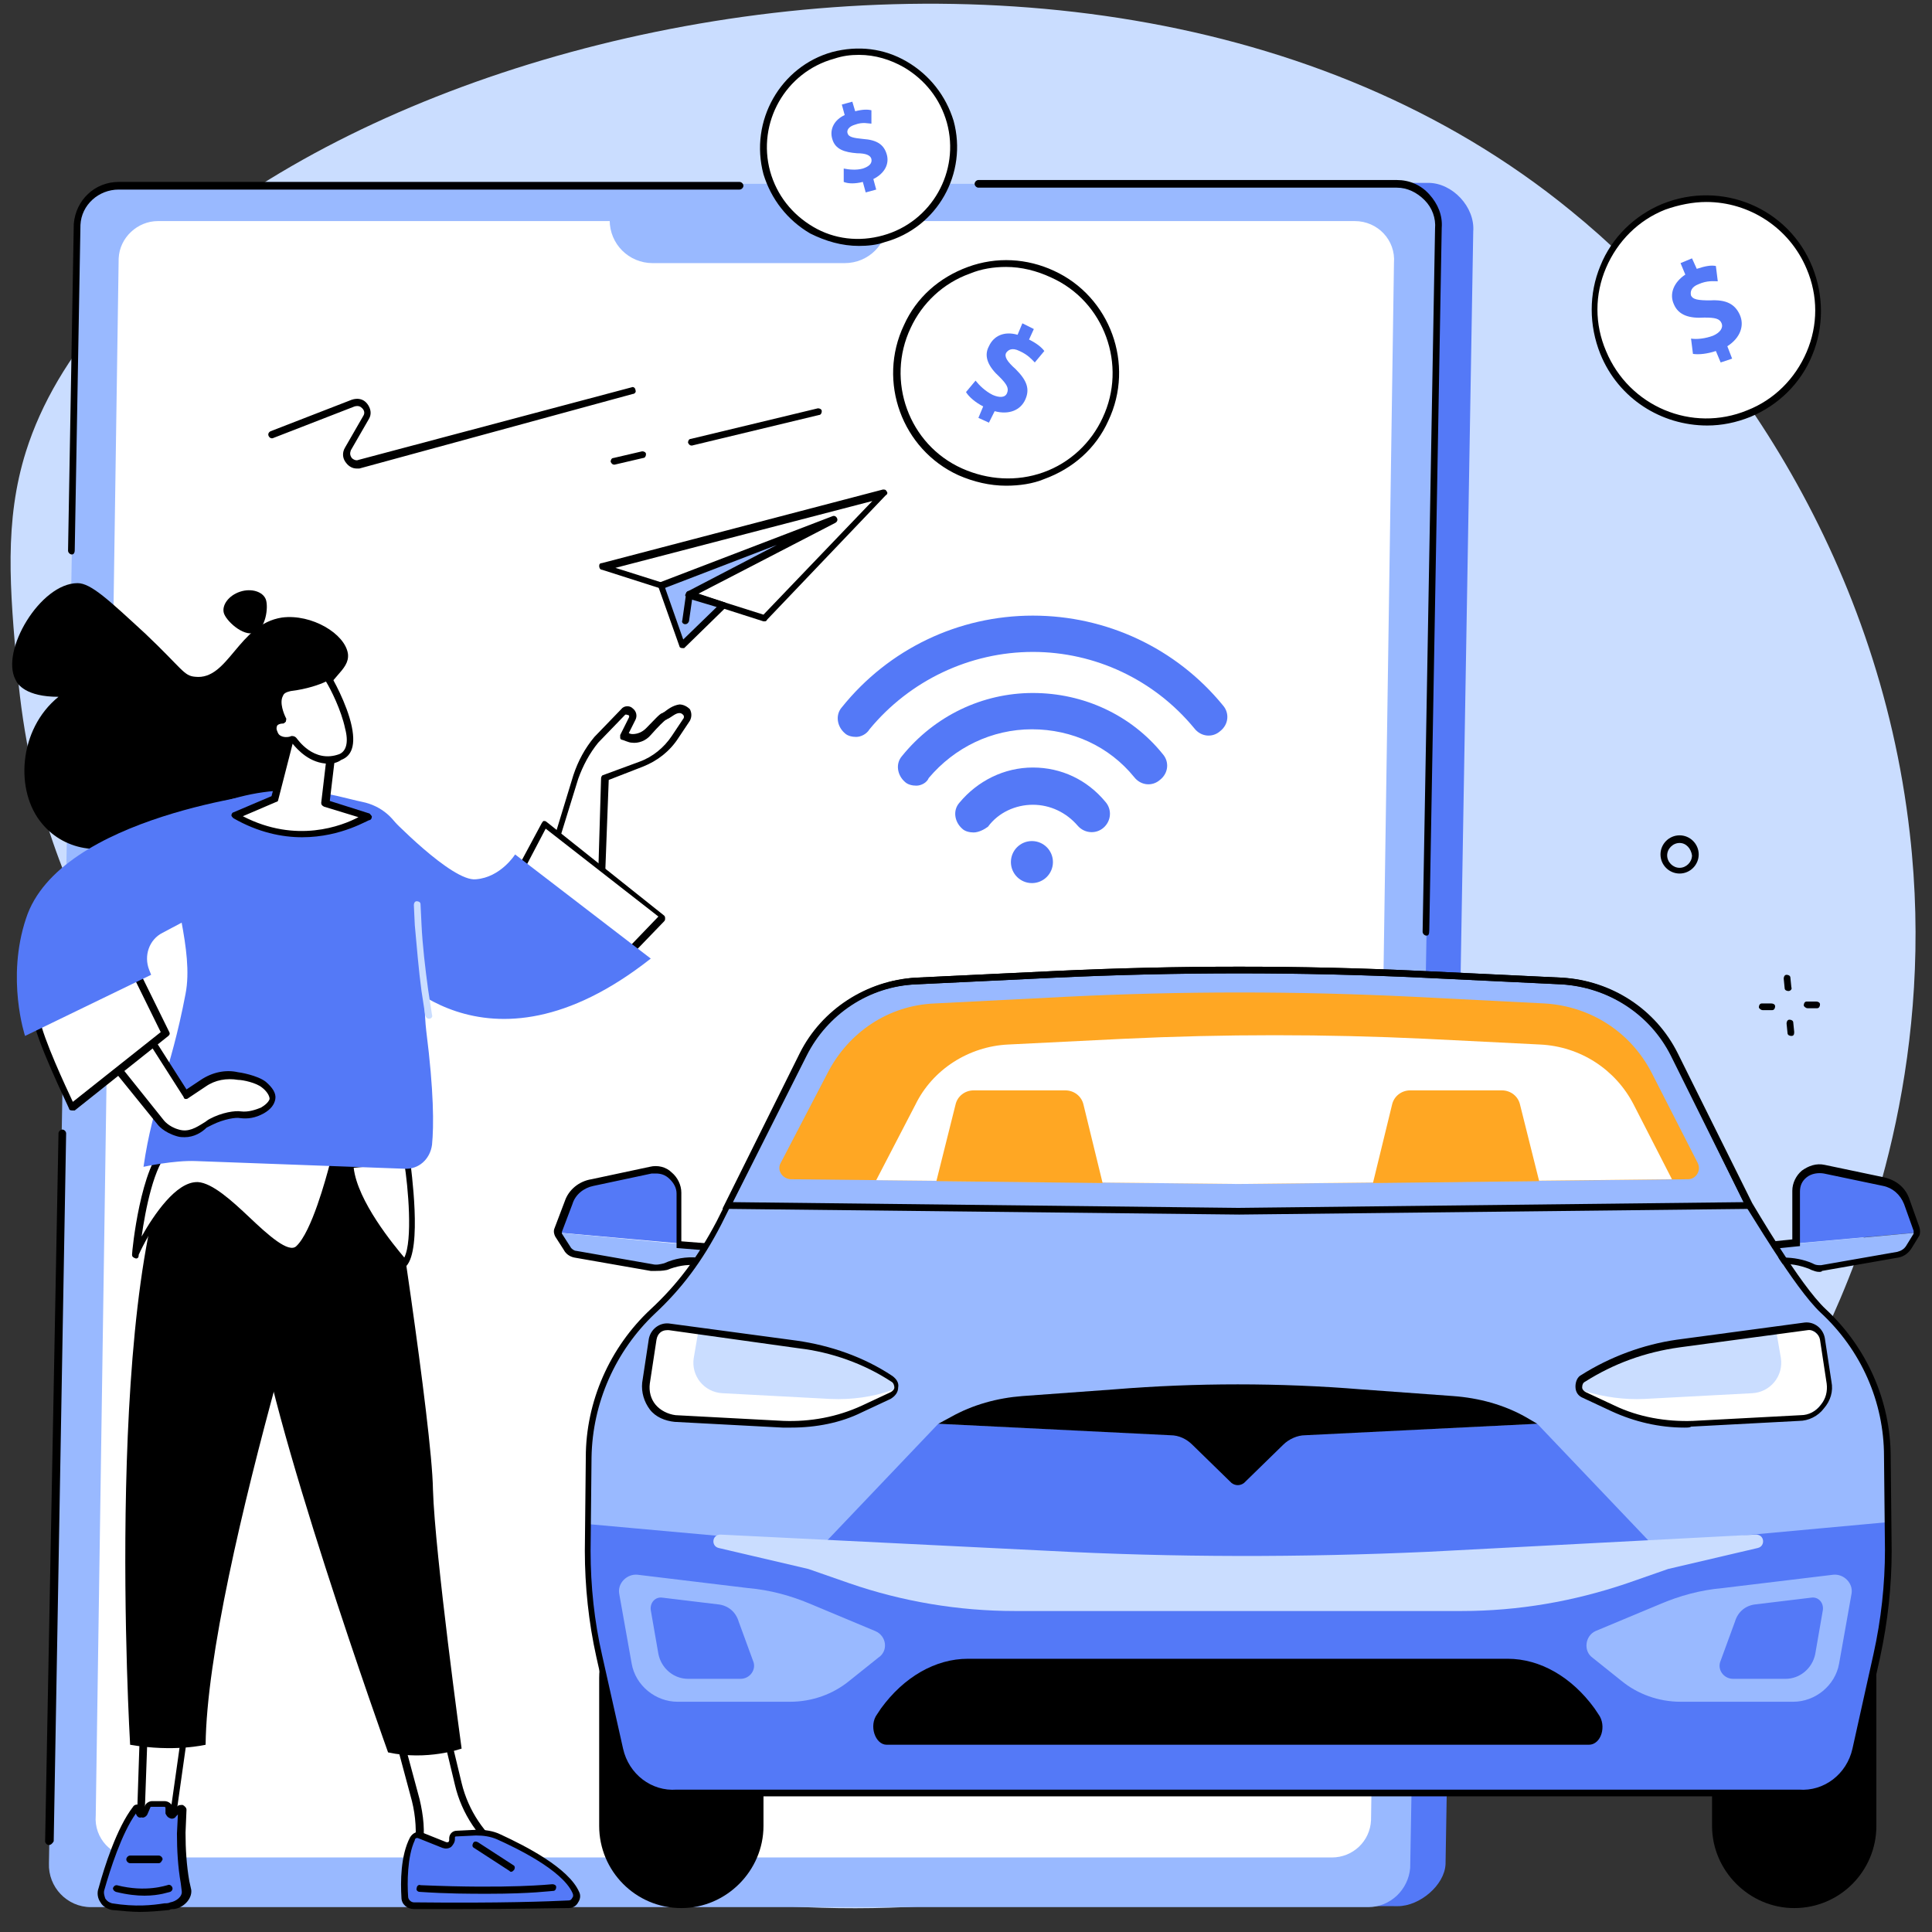 <svg width="90" height="90" viewBox="0 0 90 90" fill="none" xmlns="http://www.w3.org/2000/svg">
<rect x="0" y="0" width="90" height="90" fill="#333333" stroke="none"/>
<g clip-path="url(#clip0)">
<path d="M85.361 61.341C87.275 57.069 90.123 48.925 88.966 38.824C87.498 25.83 80.244 15.55 73.168 9.81C49.761 -9.325 6.908 3.001 1.212 21.024C0.188 24.272 0.455 27.432 0.811 31.303C1.924 43.63 7.931 47.279 11.937 60.406C15.585 72.332 11.981 73.667 15.408 78.963C22.839 90.444 44.199 91.022 58.928 85.504C64.58 83.413 78.33 76.916 85.361 61.341Z" fill="#CADDFF"/>
<path d="M65.114 88.797L5.884 88.619C4.772 88.619 3.882 87.685 3.926 86.572L5.217 10.522C5.261 9.498 6.151 8.697 7.175 8.697L66.538 8.519C67.65 8.519 68.719 9.632 68.629 10.789L67.339 86.839C67.294 87.818 66.138 88.797 65.114 88.797Z" fill="#5479F7"/>
<path d="M63.734 88.842H4.238C3.125 88.842 2.235 87.907 2.28 86.795L3.615 10.389C3.659 9.365 4.505 8.564 5.528 8.564H65.07C66.182 8.564 67.072 9.498 67.028 10.611L65.692 87.017C65.603 88.041 64.758 88.842 63.734 88.842Z" fill="#99B9FF"/>
<path d="M2.28 85.949C2.191 85.949 2.102 85.861 2.102 85.772L2.725 52.797C2.725 52.708 2.814 52.619 2.903 52.619C2.992 52.619 3.081 52.708 3.081 52.797L2.502 85.772C2.458 85.861 2.369 85.949 2.28 85.949Z" fill="black"/>
<path d="M66.449 43.585C66.36 43.585 66.271 43.496 66.271 43.407L66.85 10.655C66.894 10.166 66.716 9.676 66.36 9.32C66.004 8.964 65.559 8.742 65.07 8.742H45.578C45.489 8.742 45.401 8.653 45.401 8.564C45.401 8.475 45.489 8.386 45.578 8.386H65.07C65.648 8.386 66.182 8.608 66.582 9.053C66.983 9.498 67.206 10.032 67.161 10.611L66.582 43.318C66.582 43.541 66.538 43.585 66.449 43.585Z" fill="black"/>
<path d="M3.348 25.83C3.259 25.83 3.17 25.741 3.17 25.652L3.437 10.433C3.526 9.32 4.416 8.475 5.528 8.475H34.453C34.542 8.475 34.632 8.564 34.632 8.653C34.632 8.742 34.542 8.831 34.453 8.831H5.528C4.594 8.831 3.793 9.543 3.748 10.477L3.481 25.652C3.481 25.741 3.437 25.83 3.348 25.83Z" fill="black"/>
<path d="M62.044 86.528H6.285C5.217 86.528 4.371 85.638 4.46 84.57L5.528 12.035C5.573 11.056 6.418 10.299 7.353 10.299H63.111C64.18 10.299 65.025 11.189 64.936 12.257L63.868 84.792C63.824 85.771 63.023 86.528 62.044 86.528Z" fill="white"/>
<path d="M39.349 12.257H30.404C29.291 12.257 28.401 11.367 28.401 10.255H41.351C41.351 11.367 40.461 12.257 39.349 12.257Z" fill="#99B9FF"/>
<path d="M83.582 88.886C85.718 88.886 87.409 87.151 87.409 85.059V78.162C87.409 76.026 85.673 74.335 83.582 74.335C81.445 74.335 79.754 76.07 79.754 78.162V85.059C79.754 87.151 81.49 88.886 83.582 88.886Z" fill="black"/>
<path d="M31.739 88.886C29.603 88.886 27.912 87.151 27.912 85.059V78.162C27.912 76.026 29.648 74.335 31.739 74.335C33.875 74.335 35.566 76.07 35.566 78.162V85.059C35.566 87.151 33.831 88.886 31.739 88.886Z" fill="black"/>
<path d="M83.76 55.511V57.914L89.189 57.425C89.278 57.425 89.322 57.336 89.322 57.247L88.877 56.001C88.699 55.511 88.299 55.155 87.764 55.066L85.05 54.488C84.382 54.354 83.76 54.888 83.76 55.511Z" fill="#5479F7"/>
<path d="M81.98 58.092L89.233 57.425C89.278 57.425 89.322 57.469 89.278 57.514L88.921 58.092C88.788 58.27 88.61 58.404 88.388 58.448L84.828 59.071C84.694 59.116 84.561 59.071 84.427 59.027L84.338 58.982C83.893 58.804 83.359 58.715 82.87 58.715L81.98 58.76V58.092Z" fill="#99B9FF"/>
<path d="M84.739 59.249C84.605 59.249 84.516 59.205 84.382 59.16L84.293 59.116C83.849 58.938 83.359 58.849 82.914 58.893L81.846 58.938L81.757 57.914L83.493 57.736V55.467C83.493 55.111 83.671 54.755 83.938 54.532C84.249 54.31 84.605 54.176 85.005 54.265L87.764 54.844C88.343 54.977 88.788 55.333 88.966 55.912L89.411 57.158C89.455 57.291 89.455 57.469 89.411 57.558L89.055 58.137C88.921 58.359 88.699 58.537 88.432 58.582L84.872 59.205C84.872 59.249 84.783 59.249 84.739 59.249ZM83.092 58.582C83.537 58.582 84.026 58.671 84.427 58.849L84.516 58.893C84.605 58.938 84.739 58.938 84.828 58.938L88.387 58.315C88.565 58.27 88.699 58.181 88.788 58.048L89.144 57.469C89.144 57.425 89.144 57.38 89.144 57.336L88.699 56.09C88.521 55.645 88.165 55.333 87.72 55.244L84.961 54.666C84.694 54.621 84.382 54.666 84.16 54.844C83.938 55.022 83.849 55.244 83.849 55.511V58.048L82.113 58.226L82.157 58.626L82.87 58.582C82.959 58.582 83.047 58.582 83.092 58.582Z" fill="black"/>
<path d="M31.561 55.511V57.914L26.087 57.425C25.998 57.425 25.954 57.336 25.998 57.291L26.488 56.001C26.666 55.511 27.067 55.155 27.601 55.066L30.315 54.488C30.938 54.354 31.561 54.888 31.561 55.511Z" fill="#5479F7"/>
<path d="M33.208 58.092L26.043 57.425C25.998 57.425 25.954 57.469 25.998 57.514L26.399 58.137C26.488 58.27 26.622 58.359 26.799 58.404L30.36 59.027C30.582 59.071 30.76 59.027 30.983 58.938C31.427 58.76 31.962 58.671 32.451 58.671L33.341 58.715L33.208 58.092Z" fill="#99B9FF"/>
<path d="M30.538 59.205C30.448 59.205 30.404 59.205 30.315 59.205L26.755 58.582C26.532 58.537 26.355 58.404 26.265 58.226L25.865 57.603C25.82 57.514 25.776 57.38 25.82 57.247L26.31 55.956C26.488 55.422 26.977 55.022 27.556 54.933L30.27 54.354C30.627 54.265 31.027 54.354 31.294 54.621C31.561 54.844 31.739 55.2 31.739 55.556V57.825L33.43 57.959L33.519 58.982L32.451 58.938C31.962 58.893 31.517 58.982 31.072 59.16C30.849 59.205 30.671 59.205 30.538 59.205ZM30.538 54.666C30.493 54.666 30.404 54.666 30.36 54.666L27.645 55.244C27.2 55.333 26.799 55.645 26.666 56.09L26.177 57.38C26.177 57.425 26.177 57.469 26.177 57.469L26.577 58.092C26.622 58.181 26.755 58.27 26.844 58.27L30.404 58.893C30.582 58.938 30.76 58.893 30.938 58.849C31.427 58.626 31.962 58.537 32.495 58.582L33.208 58.626L33.163 58.27L31.517 58.137V55.6C31.517 55.333 31.383 55.111 31.205 54.933C30.983 54.71 30.76 54.666 30.538 54.666Z" fill="black"/>
<path d="M84.961 61.074C83.715 59.917 82.603 58.493 81.98 56.935L81.624 56.134L57.682 56.401L33.831 56.134L33.474 56.935C32.807 58.493 31.605 59.917 30.36 61.074C28.491 62.809 27.422 65.257 27.378 67.838L27.334 72.199C27.334 73.845 27.512 75.492 27.867 77.094L28.846 81.499C29.113 82.745 30.226 83.591 31.517 83.546H83.76C85.005 83.591 86.118 82.701 86.43 81.499L87.409 77.094C87.764 75.492 87.942 73.845 87.942 72.199L87.898 67.838C87.898 65.301 86.83 62.854 84.961 61.074Z" fill="#99B9FF"/>
<path d="M27.378 70.997C27.378 70.997 27.289 75.047 27.912 77.138L28.891 81.544C29.158 82.79 30.27 83.635 31.561 83.591H83.804C85.05 83.635 86.162 82.745 86.474 81.544L87.453 77.138C88.031 75.314 87.942 70.908 87.942 70.908L57.416 73.712L27.378 70.997Z" fill="#5479F7"/>
<path d="M70.231 77.272H45.089C43.576 77.272 42.108 78.117 41.039 79.586L40.861 79.853C40.461 80.387 40.773 81.277 41.306 81.277H74.014C74.592 81.277 74.859 80.387 74.459 79.853L74.281 79.586C73.213 78.117 71.744 77.272 70.231 77.272Z" fill="black"/>
<path d="M76.951 71.932L71.611 66.325L57.682 66.992L43.709 66.325L38.37 71.932L57.682 72.733L76.951 71.932Z" fill="#5479F7"/>
<path d="M71.611 66.325L71.077 66.013C70.053 65.435 68.897 65.123 67.695 65.034L63.423 64.723C59.596 64.411 55.724 64.411 51.898 64.723L47.626 65.034C46.468 65.123 45.312 65.435 44.288 66.013L43.709 66.325L54.523 66.859C54.923 66.859 55.279 67.037 55.547 67.304L57.371 69.084C57.549 69.217 57.772 69.217 57.95 69.084L59.774 67.304C60.041 67.037 60.441 66.859 60.797 66.859L71.611 66.325Z" fill="black"/>
<path d="M48.827 72.243L33.563 71.487C33.163 71.487 33.118 72.021 33.474 72.11L37.657 73.089L39.571 73.756C42.019 74.602 44.644 75.047 47.27 75.047H68.096C70.721 75.047 73.302 74.602 75.794 73.756L77.707 73.089L81.891 72.11C82.246 72.021 82.202 71.487 81.802 71.487L66.538 72.288C60.62 72.555 54.701 72.555 48.827 72.243Z" fill="#CADDFF"/>
<path d="M73.614 64.322L73.703 64.278C75.082 63.388 76.595 62.854 78.242 62.631L83.804 61.875C84.338 61.786 84.872 62.186 84.961 62.72L85.183 64.055C85.362 65.079 84.561 66.058 83.537 66.102L78.909 66.325C77.618 66.414 76.373 66.147 75.216 65.613L73.703 64.901C73.391 64.812 73.391 64.456 73.614 64.322Z" fill="white"/>
<path d="M73.747 64.189C73.525 64.322 73.569 64.723 73.836 64.812C74.726 65.079 75.66 65.212 76.595 65.168L81.624 64.901C82.469 64.856 83.092 64.1 82.959 63.254L82.736 61.964L78.108 62.587C76.595 62.809 75.082 63.343 73.747 64.189Z" fill="#CADDFF"/>
<path d="M78.464 66.503C77.307 66.503 76.15 66.236 75.082 65.746L73.747 65.123C73.525 65.034 73.391 64.856 73.391 64.589C73.391 64.367 73.48 64.144 73.658 64.055C74.993 63.21 76.55 62.631 78.108 62.409L84.071 61.608C84.516 61.563 84.916 61.875 85.005 62.32L85.317 64.367C85.406 64.812 85.272 65.257 84.961 65.613C84.694 65.969 84.249 66.191 83.804 66.191L78.775 66.458C78.731 66.503 78.597 66.503 78.464 66.503ZM73.836 64.367C73.747 64.411 73.703 64.5 73.703 64.634C73.703 64.723 73.791 64.812 73.88 64.856L75.216 65.479C76.328 66.013 77.618 66.236 78.865 66.191L83.893 65.924C84.249 65.924 84.605 65.746 84.828 65.435C85.05 65.168 85.139 64.812 85.094 64.456L84.783 62.409C84.739 62.142 84.472 61.919 84.204 61.964L78.242 62.765C76.639 62.987 75.171 63.521 73.836 64.367Z" fill="black"/>
<path d="M41.529 64.189C40.194 63.343 38.725 62.809 37.123 62.587L31.16 61.786C30.805 61.741 30.448 62.008 30.404 62.364L30.093 64.411C29.959 65.257 30.582 66.013 31.427 66.058L36.456 66.325C37.746 66.414 38.992 66.147 40.15 65.613L41.484 64.99C41.796 64.856 41.84 64.411 41.529 64.189Z" fill="white"/>
<path d="M41.529 64.189L41.574 64.233C41.796 64.367 41.752 64.723 41.529 64.767C40.639 65.079 39.66 65.212 38.681 65.168L33.653 64.901C32.807 64.856 32.184 64.1 32.318 63.254L32.54 61.964L37.168 62.587C38.725 62.809 40.194 63.343 41.529 64.189Z" fill="#CADDFF"/>
<path d="M36.856 66.503C36.723 66.503 36.59 66.503 36.456 66.503L31.427 66.236C30.983 66.191 30.538 66.013 30.27 65.657C30.003 65.301 29.87 64.856 29.915 64.411L30.226 62.364C30.315 61.919 30.715 61.608 31.16 61.652L37.123 62.453C38.681 62.676 40.239 63.21 41.574 64.1C41.752 64.233 41.885 64.411 41.84 64.634C41.84 64.856 41.707 65.034 41.484 65.168L40.15 65.791C39.17 66.28 38.014 66.503 36.856 66.503ZM31.072 61.964C30.805 61.964 30.627 62.142 30.582 62.409L30.27 64.456C30.226 64.812 30.315 65.168 30.538 65.435C30.76 65.702 31.116 65.88 31.472 65.924L36.501 66.191C37.746 66.236 38.992 66.013 40.15 65.479L41.484 64.856C41.574 64.812 41.663 64.723 41.663 64.634C41.663 64.545 41.618 64.411 41.529 64.367C40.239 63.521 38.725 62.987 37.212 62.809L31.16 61.964C31.116 61.964 31.116 61.964 31.072 61.964Z" fill="black"/>
<path d="M74.326 75.981L77.307 74.735C78.242 74.335 79.221 74.068 80.244 73.979L85.406 73.356C85.895 73.311 86.341 73.756 86.251 74.246L85.673 77.494C85.495 78.518 84.561 79.274 83.537 79.274H78.286C77.263 79.274 76.284 78.918 75.527 78.295L74.192 77.227C73.747 76.916 73.836 76.204 74.326 75.981Z" fill="#99B9FF"/>
<path d="M81.802 74.735L84.382 74.424C84.694 74.379 84.961 74.646 84.916 75.002L84.561 77.049C84.427 77.717 83.849 78.206 83.181 78.206H80.734C80.288 78.206 79.977 77.761 80.155 77.361L80.823 75.536C80.956 75.091 81.312 74.78 81.802 74.735Z" fill="#5479F7"/>
<path d="M40.772 75.981L37.791 74.735C36.856 74.335 35.877 74.068 34.854 73.979L29.692 73.356C29.202 73.311 28.757 73.756 28.846 74.246L29.425 77.494C29.603 78.518 30.537 79.274 31.561 79.274H36.812C37.835 79.274 38.814 78.918 39.571 78.295L40.906 77.227C41.395 76.916 41.306 76.204 40.772 75.981Z" fill="#99B9FF"/>
<path d="M33.43 74.735L30.849 74.424C30.538 74.379 30.27 74.646 30.315 75.002L30.671 77.049C30.805 77.717 31.383 78.206 32.05 78.206H34.498C34.943 78.206 35.255 77.761 35.077 77.361L34.409 75.536C34.276 75.091 33.919 74.78 33.43 74.735Z" fill="#5479F7"/>
<path d="M81.49 56.134L78.019 49.103C76.996 47.101 74.993 45.81 72.768 45.677L66.271 45.365C60.575 45.098 54.879 45.098 49.183 45.365L42.686 45.677C40.461 45.81 38.414 47.101 37.435 49.103L33.964 56.134L57.772 56.401L81.49 56.134Z" fill="#99B9FF"/>
<path d="M78.642 54.933C78.998 54.933 79.265 54.532 79.087 54.176L76.951 49.993C75.972 48.08 74.103 46.878 71.967 46.745L65.826 46.433C60.441 46.166 55.057 46.166 49.672 46.433L43.532 46.745C41.395 46.834 39.526 48.08 38.547 49.993L36.367 54.176C36.189 54.488 36.411 54.888 36.812 54.933L57.772 55.155L78.642 54.933Z" fill="#FFA723"/>
<path d="M40.817 54.977L57.682 55.155L77.885 54.933L76.106 51.462C75.26 49.815 73.614 48.747 71.745 48.658L66.404 48.391C61.732 48.169 57.015 48.169 52.343 48.391L46.958 48.658C45.133 48.747 43.443 49.815 42.642 51.462L40.817 54.977Z" fill="white"/>
<path d="M71.7 55.022L70.81 51.462C70.721 51.061 70.365 50.794 69.965 50.794H65.692C65.292 50.794 64.936 51.061 64.847 51.462L63.957 55.111L71.7 55.022Z" fill="#FFA723"/>
<path d="M51.364 55.111L50.474 51.462C50.385 51.061 50.029 50.794 49.628 50.794H45.356C44.956 50.794 44.599 51.061 44.511 51.462L43.62 55.022L51.364 55.111Z" fill="#FFA723"/>
<path d="M83.982 83.68C83.893 83.68 83.849 83.68 83.76 83.68H31.561C30.27 83.769 29.024 82.879 28.758 81.544L27.779 77.183C27.422 75.581 27.244 73.89 27.244 72.243L27.289 67.882C27.289 65.301 28.401 62.765 30.315 60.985C31.561 59.828 32.495 58.582 33.386 56.891L37.301 49.059C38.325 47.012 40.416 45.677 42.686 45.543L49.183 45.232C54.879 44.965 60.62 44.965 66.271 45.232L72.768 45.543C75.082 45.677 77.129 47.012 78.153 49.059L81.624 56.045C81.713 56.179 83.849 59.872 85.05 60.985C86.963 62.765 88.076 65.257 88.076 67.882L88.121 72.243C88.121 73.89 87.942 75.536 87.587 77.183L86.608 81.588C86.296 82.79 85.228 83.68 83.982 83.68ZM31.517 83.368H83.804C84.961 83.457 86.029 82.656 86.296 81.455L87.275 77.049C87.631 75.447 87.809 73.801 87.809 72.199L87.764 67.838C87.764 65.301 86.697 62.898 84.828 61.163C83.582 60.006 81.445 56.312 81.312 56.179L77.841 49.192C76.862 47.234 74.904 45.988 72.724 45.855L66.227 45.543C60.575 45.276 54.834 45.276 49.139 45.543L42.642 45.855C40.461 45.944 38.503 47.234 37.524 49.192L33.608 57.024C32.718 58.76 31.739 60.05 30.493 61.207C28.669 62.943 27.601 65.346 27.556 67.882L27.512 72.243C27.512 73.89 27.689 75.536 28.046 77.094L29.024 81.455C29.291 82.656 30.36 83.457 31.517 83.368Z" fill="black"/>
<path d="M57.727 56.579L33.653 56.312L37.257 49.059C38.281 47.012 40.372 45.677 42.642 45.543L49.139 45.232C54.834 44.965 60.575 44.965 66.227 45.232L72.724 45.543C75.037 45.677 77.085 47.012 78.108 49.059L81.713 56.312L57.727 56.579ZM34.142 56.001L57.682 56.268L81.223 56.001L77.885 49.192C76.906 47.234 74.948 45.988 72.768 45.855L66.271 45.543C60.62 45.276 54.879 45.276 49.183 45.543L42.686 45.855C40.505 45.944 38.547 47.234 37.569 49.192L34.142 56.001Z" fill="black"/>
<path d="M28.09 26.408L35.611 28.811L41.129 23.026L28.09 26.408Z" fill="white"/>
<path d="M35.611 28.945H35.566L28.046 26.542C27.956 26.542 27.912 26.453 27.912 26.364C27.912 26.275 27.956 26.23 28.046 26.23L41.129 22.804C41.218 22.804 41.262 22.804 41.306 22.893C41.351 22.937 41.351 23.026 41.262 23.071L35.744 28.856C35.7 28.945 35.655 28.945 35.611 28.945ZM28.669 26.453L35.566 28.633L40.639 23.338L28.669 26.453Z" fill="black"/>
<path d="M31.783 30.057L30.804 27.254L38.77 24.228L32.095 27.699L33.697 28.188L31.783 30.057Z" fill="#99B9FF"/>
<path d="M31.784 30.191C31.784 30.191 31.739 30.191 31.784 30.191C31.695 30.191 31.65 30.146 31.65 30.102L30.671 27.343C30.627 27.254 30.671 27.165 30.76 27.12L38.77 24.05C38.859 24.005 38.948 24.05 38.992 24.139C39.037 24.228 38.992 24.317 38.904 24.361L32.54 27.654L33.742 28.055C33.786 28.055 33.831 28.099 33.831 28.188C33.831 28.233 33.831 28.322 33.786 28.322L31.872 30.191C31.872 30.191 31.828 30.191 31.784 30.191ZM30.983 27.387L31.828 29.79L33.386 28.277L32.05 27.877C32.006 27.877 31.962 27.788 31.917 27.743C31.917 27.699 31.962 27.61 32.006 27.565L36.189 25.385L30.983 27.387Z" fill="black"/>
<path d="M31.917 29.078C31.828 29.078 31.739 28.989 31.784 28.9L31.962 27.654C31.962 27.565 32.05 27.521 32.139 27.521C32.228 27.521 32.273 27.61 32.273 27.699L32.095 28.945C32.05 29.034 32.006 29.078 31.917 29.078Z" fill="black"/>
<path d="M39.883 34.329C39.705 34.329 39.482 34.285 39.349 34.151C38.992 33.84 38.904 33.306 39.215 32.95C41.395 30.235 44.644 28.678 48.115 28.678C51.541 28.678 54.79 30.191 56.971 32.861C57.282 33.217 57.237 33.751 56.837 34.062C56.481 34.374 55.947 34.329 55.636 33.929C53.767 31.659 51.008 30.369 48.115 30.369C45.178 30.369 42.374 31.704 40.505 33.973C40.372 34.196 40.105 34.329 39.883 34.329Z" fill="#5479F7"/>
<path d="M42.686 36.599C42.508 36.599 42.285 36.554 42.152 36.421C41.796 36.109 41.707 35.575 42.019 35.219C43.532 33.35 45.757 32.282 48.115 32.282C50.474 32.282 52.699 33.306 54.167 35.13C54.478 35.486 54.434 36.02 54.033 36.332C53.678 36.643 53.144 36.599 52.832 36.198C51.675 34.774 49.94 33.973 48.071 33.973C46.202 33.973 44.466 34.819 43.264 36.243C43.175 36.465 42.908 36.599 42.686 36.599Z" fill="#5479F7"/>
<path d="M45.356 38.779C45.178 38.779 44.956 38.735 44.822 38.602C44.466 38.29 44.377 37.756 44.688 37.4C45.534 36.377 46.78 35.754 48.115 35.754C49.45 35.754 50.651 36.332 51.497 37.355C51.809 37.712 51.764 38.245 51.408 38.557C51.052 38.868 50.518 38.824 50.206 38.468C49.672 37.845 48.916 37.489 48.115 37.489C47.314 37.489 46.513 37.845 46.023 38.513C45.846 38.646 45.578 38.779 45.356 38.779Z" fill="#5479F7"/>
<path d="M48.071 41.138C48.611 41.138 49.05 40.7 49.05 40.159C49.05 39.618 48.611 39.18 48.071 39.18C47.53 39.18 47.092 39.618 47.092 40.159C47.092 40.7 47.53 41.138 48.071 41.138Z" fill="#5479F7"/>
<path d="M40.581 11.289C43.019 10.978 44.744 8.75 44.433 6.312C44.123 3.874 41.895 2.149 39.457 2.46C37.019 2.77 35.294 4.998 35.605 7.436C35.915 9.874 38.143 11.599 40.581 11.289Z" fill="white"/>
<path d="M40.016 11.456C39.215 11.456 38.459 11.234 37.746 10.878C36.678 10.255 35.922 9.276 35.566 8.119C34.898 5.627 36.367 3.09 38.77 2.423C39.971 2.111 41.173 2.245 42.241 2.868C43.309 3.491 44.066 4.47 44.422 5.627C45.089 8.074 43.665 10.611 41.218 11.278C40.861 11.412 40.416 11.456 40.016 11.456ZM40.016 2.556C39.615 2.556 39.26 2.601 38.859 2.734C36.59 3.357 35.255 5.716 35.877 7.985C36.189 9.098 36.901 9.988 37.88 10.566C38.859 11.145 40.016 11.278 41.129 10.967C43.398 10.344 44.733 7.985 44.11 5.716C43.798 4.603 43.087 3.713 42.108 3.135C41.484 2.779 40.773 2.556 40.016 2.556Z" fill="black"/>
<path d="M40.328 8.964L40.194 8.475C39.838 8.564 39.526 8.564 39.304 8.475V7.852C39.526 7.896 39.883 7.941 40.194 7.852C40.461 7.763 40.639 7.629 40.594 7.407C40.55 7.229 40.328 7.14 39.927 7.14C39.349 7.095 38.904 6.962 38.77 6.472C38.636 6.027 38.859 5.582 39.349 5.36L39.215 4.87L39.705 4.737L39.838 5.182C40.194 5.093 40.416 5.093 40.594 5.137V5.76C40.461 5.76 40.194 5.671 39.838 5.805C39.526 5.894 39.438 6.072 39.482 6.205C39.526 6.383 39.749 6.428 40.194 6.472C40.861 6.517 41.173 6.739 41.306 7.184C41.44 7.629 41.218 8.074 40.684 8.341L40.817 8.831L40.328 8.964Z" fill="#5479F7"/>
<path d="M83.302 18.051C85.268 15.952 85.16 12.657 83.061 10.691C80.962 8.726 77.668 8.834 75.702 10.932C73.736 13.031 73.844 16.326 75.943 18.292C78.042 20.257 81.337 20.149 83.302 18.051Z" fill="white"/>
<path d="M79.532 19.822C77.396 19.822 75.394 18.576 74.548 16.485C74.014 15.15 74.014 13.681 74.548 12.391C75.082 11.056 76.15 10.032 77.441 9.498C80.2 8.386 83.314 9.676 84.427 12.435C84.961 13.77 84.961 15.239 84.427 16.529C83.893 17.864 82.825 18.888 81.534 19.422C80.867 19.689 80.2 19.822 79.532 19.822ZM79.487 9.409C78.865 9.409 78.197 9.543 77.574 9.765C76.328 10.255 75.349 11.234 74.815 12.48C74.281 13.726 74.281 15.105 74.815 16.351C75.883 18.932 78.82 20.178 81.401 19.11C82.647 18.621 83.626 17.642 84.16 16.396C84.694 15.15 84.694 13.77 84.16 12.524C83.359 10.611 81.49 9.409 79.487 9.409Z" fill="black"/>
<path d="M80.155 16.885L79.932 16.351C79.532 16.485 79.131 16.529 78.864 16.485L78.775 15.773C79.042 15.817 79.443 15.773 79.799 15.639C80.11 15.506 80.288 15.283 80.199 15.061C80.11 14.838 79.888 14.794 79.398 14.794C78.731 14.838 78.197 14.705 77.974 14.171C77.752 13.681 77.974 13.147 78.508 12.791L78.286 12.257L78.82 12.035L79.042 12.524C79.443 12.391 79.71 12.346 79.932 12.391L80.021 13.103C79.843 13.103 79.532 13.058 79.131 13.236C78.775 13.37 78.731 13.592 78.775 13.77C78.864 13.948 79.087 13.993 79.665 13.993C80.422 13.948 80.822 14.171 81.045 14.66C81.267 15.15 81.089 15.728 80.466 16.129L80.689 16.707L80.155 16.885Z" fill="#5479F7"/>
<path d="M51.952 17.429C51.972 14.627 49.716 12.34 46.914 12.321C44.113 12.301 41.826 14.557 41.806 17.358C41.786 20.16 44.042 22.447 46.844 22.467C49.645 22.486 51.932 20.231 51.952 17.429Z" fill="white"/>
<path d="M46.869 22.626C46.112 22.626 45.356 22.448 44.644 22.136C42.019 20.935 40.861 17.775 42.108 15.15C42.686 13.859 43.754 12.925 45.089 12.435C46.424 11.946 47.848 12.035 49.094 12.613C51.719 13.815 52.877 16.974 51.63 19.6C51.052 20.89 49.984 21.825 48.649 22.314C48.115 22.537 47.492 22.626 46.869 22.626ZM46.869 12.435C46.291 12.435 45.712 12.524 45.178 12.747C43.932 13.192 42.953 14.126 42.419 15.283C41.262 17.731 42.33 20.712 44.822 21.825C46.023 22.359 47.358 22.448 48.605 22.003C49.85 21.558 50.83 20.623 51.364 19.466C52.52 17.019 51.453 14.037 48.961 12.925C48.293 12.613 47.581 12.435 46.869 12.435Z" fill="black"/>
<path d="M45.578 19.466L45.801 18.932C45.445 18.754 45.133 18.487 45 18.265L45.445 17.731C45.623 17.953 45.89 18.22 46.246 18.398C46.557 18.532 46.825 18.532 46.913 18.309C47.002 18.087 46.913 17.909 46.557 17.553C46.068 17.108 45.801 16.618 46.068 16.129C46.291 15.639 46.78 15.417 47.403 15.595L47.626 15.061L48.16 15.328L47.937 15.817C48.293 15.995 48.516 16.173 48.649 16.351L48.204 16.885C48.071 16.752 47.892 16.529 47.492 16.351C47.136 16.173 46.958 16.307 46.869 16.44C46.78 16.618 46.913 16.841 47.314 17.197C47.848 17.731 47.981 18.131 47.759 18.621C47.536 19.11 47.002 19.333 46.335 19.155L46.068 19.689L45.578 19.466Z" fill="#5479F7"/>
<path d="M18.389 80.254L19.368 83.903C19.546 84.615 19.59 85.371 19.502 86.127L19.323 87.641L24.174 86.84L23.551 86.394C22.483 85.594 21.682 84.436 21.37 83.146L20.525 79.63L18.389 80.254Z" fill="white"/>
<path d="M19.323 87.774C19.279 87.774 19.235 87.774 19.19 87.729C19.145 87.685 19.145 87.641 19.145 87.596L19.323 86.083C19.413 85.371 19.368 84.615 19.19 83.903L18.211 80.254C18.211 80.165 18.256 80.076 18.3 80.076L20.436 79.453C20.48 79.453 20.525 79.453 20.57 79.453C20.614 79.453 20.614 79.497 20.659 79.541L21.504 83.057C21.816 84.347 22.572 85.46 23.596 86.216L24.218 86.662C24.263 86.706 24.308 86.75 24.263 86.839C24.263 86.884 24.218 86.928 24.13 86.973L19.323 87.774ZM18.611 80.343L19.546 83.814C19.724 84.57 19.813 85.326 19.68 86.083L19.502 87.418L23.729 86.706L23.418 86.484C22.305 85.683 21.504 84.481 21.192 83.146L20.392 79.808L18.611 80.343Z" fill="black"/>
<path d="M18.834 88.397C18.79 87.774 18.79 86.484 19.19 85.683C19.279 85.549 19.457 85.46 19.59 85.549L20.703 85.994C20.881 86.083 21.059 85.95 21.059 85.772V85.683C21.059 85.594 21.148 85.504 21.237 85.46L22.172 85.415C22.527 85.415 22.884 85.46 23.195 85.594C24.174 86.038 26.265 87.062 26.755 88.174C26.889 88.442 26.666 88.709 26.399 88.709C25.553 88.753 23.328 88.797 19.19 88.797C19.056 88.753 18.878 88.62 18.834 88.397Z" fill="#5479F7"/>
<path d="M21.504 88.931C20.837 88.931 20.08 88.931 19.279 88.931C18.968 88.931 18.701 88.708 18.701 88.397C18.656 87.685 18.656 86.439 19.101 85.593C19.235 85.371 19.457 85.282 19.68 85.371L20.792 85.816C20.837 85.816 20.881 85.816 20.881 85.816C20.881 85.816 20.925 85.771 20.925 85.727V85.638C20.925 85.46 21.059 85.282 21.282 85.282L22.216 85.237C22.572 85.237 22.973 85.282 23.328 85.46C24.485 85.994 26.488 87.017 26.977 88.13C27.067 88.308 27.022 88.486 26.933 88.619C26.844 88.797 26.666 88.886 26.488 88.886C25.776 88.886 24.218 88.931 21.504 88.931ZM19.012 88.352C19.012 88.486 19.145 88.619 19.279 88.619C23.373 88.664 25.553 88.575 26.488 88.53C26.577 88.53 26.622 88.486 26.666 88.397C26.71 88.352 26.71 88.263 26.666 88.174C26.177 87.106 24.041 86.083 23.151 85.682C22.839 85.549 22.527 85.504 22.172 85.504L21.237 85.549C21.237 85.549 21.192 85.549 21.192 85.593V85.682C21.192 85.816 21.104 85.949 21.015 86.038C20.881 86.127 20.747 86.127 20.614 86.083L19.502 85.638C19.413 85.593 19.323 85.638 19.323 85.727C18.968 86.483 18.968 87.729 19.012 88.352Z" fill="black"/>
<path d="M22.75 88.219C21.86 88.219 20.837 88.219 19.546 88.13C19.457 88.13 19.368 88.041 19.413 87.952C19.413 87.863 19.502 87.774 19.59 87.819C23.773 87.996 25.687 87.774 25.732 87.774C25.82 87.774 25.91 87.819 25.91 87.907C25.91 87.996 25.865 88.085 25.776 88.085C25.687 88.085 24.753 88.219 22.75 88.219Z" fill="black"/>
<path d="M23.818 87.195C23.773 87.195 23.773 87.195 23.729 87.151L22.082 86.083C21.994 86.038 21.994 85.95 22.038 85.861C22.082 85.772 22.172 85.772 22.261 85.816L23.907 86.884C23.996 86.928 23.996 87.017 23.951 87.106C23.907 87.151 23.863 87.195 23.818 87.195Z" fill="black"/>
<path d="M8.599 80.876L8.021 84.971H6.552L6.686 80.921L8.599 80.876Z" fill="white"/>
<path d="M8.021 85.104H6.552C6.508 85.104 6.463 85.104 6.419 85.059C6.374 85.015 6.374 84.97 6.374 84.926L6.508 80.876C6.508 80.787 6.597 80.743 6.641 80.743L8.555 80.654C8.599 80.654 8.644 80.654 8.688 80.698C8.733 80.743 8.733 80.787 8.733 80.832L8.154 84.926C8.199 85.059 8.11 85.104 8.021 85.104ZM6.73 84.792H7.887L8.421 81.01L6.864 81.054L6.73 84.792Z" fill="black"/>
<path d="M18.166 53.865C18.166 53.865 20.125 66.37 20.169 69.395C20.258 72.377 21.504 81.455 21.504 81.455C21.504 81.455 19.902 82.034 18.078 81.633C18.078 81.633 12.337 65.613 11.937 60.673C11.492 55.779 12.96 53.509 12.96 53.509L18.166 53.865Z" fill="black"/>
<path d="M16.253 53.064C16.253 53.064 9.667 73.133 9.578 81.277C9.578 81.277 8.11 81.633 6.062 81.277C6.062 81.277 4.728 58.894 8.555 52.619L16.253 53.064Z" fill="black"/>
<path d="M7.976 88.753C7.353 88.797 6.507 88.975 5.217 88.753C4.816 88.708 4.594 88.308 4.683 87.952C4.95 86.973 5.528 85.193 6.24 84.258C6.285 84.169 6.418 84.214 6.418 84.303L6.463 84.481C6.463 84.57 6.596 84.614 6.641 84.525L6.819 84.169C6.863 84.125 6.908 84.08 6.997 84.08H7.575C7.709 84.08 7.798 84.169 7.842 84.258V84.525C7.842 84.614 7.976 84.659 8.02 84.57L8.243 84.303C8.287 84.258 8.376 84.258 8.376 84.347L8.332 85.415C8.332 86.172 8.376 86.973 8.51 87.729L8.554 88.13C8.688 88.441 8.332 88.753 7.976 88.753Z" fill="#5479F7"/>
<path d="M6.507 89.064C6.151 89.064 5.706 89.02 5.217 88.975C4.994 88.931 4.772 88.797 4.683 88.62C4.549 88.442 4.505 88.174 4.594 87.952C4.861 86.973 5.439 85.148 6.196 84.169C6.24 84.081 6.374 84.036 6.463 84.081C6.552 84.081 6.641 84.169 6.685 84.258L6.774 84.081C6.819 83.992 6.952 83.903 7.086 83.903H7.664C7.842 83.903 8.02 84.036 8.065 84.214V84.347L8.243 84.169C8.287 84.081 8.421 84.081 8.51 84.081C8.599 84.125 8.688 84.214 8.688 84.303L8.643 85.371C8.643 86.127 8.688 86.884 8.821 87.641L8.91 88.041C8.955 88.486 8.51 88.886 8.109 88.931C8.02 88.931 7.931 88.931 7.887 88.975C7.397 89.02 6.997 89.064 6.507 89.064ZM6.329 84.481C5.662 85.415 5.128 87.106 4.861 88.041C4.816 88.174 4.861 88.308 4.905 88.442C4.994 88.575 5.083 88.62 5.217 88.664C6.329 88.842 7.086 88.753 7.664 88.664C7.753 88.664 7.842 88.664 7.931 88.62C8.198 88.575 8.51 88.353 8.465 88.085L8.421 87.73C8.287 86.973 8.243 86.172 8.243 85.415L8.287 84.525L8.198 84.615C8.154 84.704 8.02 84.748 7.931 84.704C7.798 84.659 7.753 84.57 7.709 84.481V84.214C7.709 84.169 7.664 84.169 7.62 84.169H7.041C7.041 84.169 6.997 84.169 6.997 84.214L6.863 84.525C6.819 84.615 6.685 84.704 6.596 84.659C6.463 84.704 6.374 84.615 6.329 84.481Z" fill="black"/>
<path d="M6.73 88.308C6.374 88.308 5.929 88.263 5.395 88.13C5.306 88.085 5.261 88.041 5.261 87.952C5.306 87.863 5.35 87.819 5.439 87.819C6.819 88.174 7.753 87.819 7.798 87.819C7.887 87.774 7.976 87.819 8.02 87.907C8.065 87.996 8.02 88.085 7.931 88.13C7.887 88.13 7.442 88.308 6.73 88.308Z" fill="black"/>
<path d="M7.397 86.795H6.062C5.973 86.795 5.884 86.706 5.884 86.617C5.884 86.528 5.973 86.439 6.062 86.439H7.397C7.486 86.439 7.575 86.528 7.575 86.617C7.531 86.706 7.486 86.795 7.397 86.795Z" fill="black"/>
<path d="M14.384 35.887C13.983 38.245 11.536 40.826 9.133 40.47C8.732 40.426 7.664 40.203 6.552 38.868C4.994 39.981 3.036 39.669 1.968 38.379C0.678 36.866 0.856 33.973 2.725 32.46C1.212 32.46 0.811 31.882 0.722 31.659C0.01 30.324 1.879 27.165 3.615 27.165C4.238 27.165 5.083 27.966 6.774 29.523C8.51 31.17 8.554 31.481 9.088 31.526C10.646 31.704 11.091 29.078 13.138 28.767C14.518 28.589 16.075 29.523 16.209 30.458C16.297 31.259 15.274 31.526 14.695 33.083C14.251 34.329 14.607 34.819 14.384 35.887Z" fill="black"/>
<path d="M12.382 27.921C12.515 28.277 12.382 29.301 11.848 29.479C11.313 29.657 10.512 28.9 10.424 28.544C10.335 28.188 10.646 27.743 11.18 27.565C11.714 27.387 12.248 27.565 12.382 27.921Z" fill="black"/>
<path d="M18.968 53.998C18.968 53.998 19.59 58.048 18.834 58.849C18.834 58.849 16.387 56.179 16.297 54.266L18.968 53.998Z" fill="white"/>
<path d="M18.834 59.027C18.79 59.027 18.745 59.027 18.701 58.983C18.611 58.894 16.209 56.268 16.119 54.31C16.119 54.221 16.164 54.132 16.253 54.132L18.923 53.865C19.012 53.865 19.101 53.91 19.101 53.998C19.145 54.444 19.68 58.181 18.923 58.983C18.923 59.027 18.878 59.027 18.834 59.027ZM16.476 54.399C16.654 55.956 18.345 58.004 18.834 58.582C19.235 57.781 19.012 55.289 18.834 54.176L16.476 54.399Z" fill="black"/>
<path d="M15.585 54.043C15.585 54.043 14.829 57.336 13.939 58.137C13.049 58.938 10.601 55.289 9.222 55.2C7.842 55.111 6.329 58.404 6.329 58.404C6.329 58.404 6.73 54.266 7.842 53.42L15.585 54.043Z" fill="white"/>
<path d="M6.329 58.626C6.196 58.582 6.151 58.537 6.151 58.448C6.151 58.27 6.552 54.265 7.709 53.331C7.753 53.286 7.798 53.286 7.798 53.286L15.541 53.865C15.585 53.865 15.63 53.909 15.675 53.909C15.719 53.954 15.719 53.998 15.719 54.043C15.675 54.176 14.918 57.38 14.028 58.226C13.45 58.76 12.426 57.87 11.402 56.891C10.646 56.179 9.756 55.378 9.177 55.333C8.154 55.289 6.863 57.558 6.463 58.448C6.463 58.582 6.418 58.626 6.329 58.626ZM9.177 55.066H9.222C9.889 55.111 10.78 55.912 11.625 56.713C12.47 57.514 13.45 58.404 13.806 58.048C14.518 57.38 15.185 54.888 15.363 54.221L7.887 53.642C7.175 54.265 6.774 56.357 6.596 57.603C7.175 56.579 8.198 55.066 9.177 55.066Z" fill="black"/>
<path d="M27.779 34.463L29.024 33.172C29.247 32.95 29.603 33.217 29.47 33.484L29.069 34.285C29.069 34.285 29.336 34.418 29.47 34.418C29.736 34.418 30.048 34.329 30.226 34.107C30.448 33.884 30.805 33.484 30.938 33.395C31.116 33.261 31.383 33.039 31.65 33.039C31.917 33.039 32.095 33.306 31.962 33.573L31.427 34.374C31.027 34.952 30.493 35.397 29.826 35.664L28.134 36.287L28.046 41.049L25.865 39.358L26.844 36.154C27.022 35.575 27.334 34.952 27.779 34.463Z" fill="white"/>
<path d="M28.046 41.227C28.001 41.227 27.956 41.227 27.956 41.182L25.776 39.492C25.732 39.447 25.687 39.403 25.732 39.313L26.71 36.109C26.933 35.442 27.244 34.864 27.689 34.33L28.936 33.039C29.069 32.861 29.336 32.861 29.47 32.995C29.648 33.128 29.692 33.35 29.603 33.529L29.291 34.151C29.381 34.196 29.425 34.196 29.47 34.196C29.692 34.196 29.915 34.107 30.093 33.929C30.493 33.529 30.715 33.261 30.849 33.217C30.893 33.217 30.893 33.172 30.938 33.172C31.116 33.039 31.338 32.861 31.65 32.816C31.828 32.816 32.006 32.906 32.139 33.039C32.228 33.217 32.228 33.395 32.139 33.573L31.605 34.374C31.205 34.997 30.627 35.442 29.959 35.709L28.357 36.332L28.179 41.049C28.179 41.093 28.134 41.182 28.09 41.182C28.09 41.227 28.046 41.227 28.046 41.227ZM25.998 39.313L27.867 40.737L28.001 36.243C28.001 36.199 28.046 36.109 28.09 36.109L29.781 35.486C30.404 35.264 30.938 34.819 31.294 34.285L31.828 33.484C31.872 33.44 31.872 33.35 31.828 33.306C31.784 33.261 31.739 33.217 31.65 33.217C31.472 33.217 31.294 33.395 31.116 33.484C31.072 33.484 31.072 33.529 31.027 33.529C30.938 33.573 30.671 33.84 30.315 34.24C30.093 34.508 29.736 34.641 29.425 34.596C29.291 34.596 29.024 34.463 28.98 34.463C28.936 34.463 28.891 34.419 28.891 34.374C28.891 34.33 28.891 34.285 28.891 34.24L29.291 33.44C29.336 33.35 29.291 33.306 29.247 33.306C29.203 33.306 29.158 33.261 29.113 33.306L27.867 34.596C27.467 35.086 27.155 35.664 26.933 36.288L25.998 39.313Z" fill="black"/>
<path d="M25.375 38.379L30.849 42.696L28.401 45.232L23.773 41.361L25.375 38.379Z" fill="white"/>
<path d="M28.401 45.41C28.357 45.41 28.312 45.41 28.312 45.365L23.684 41.494C23.64 41.45 23.596 41.361 23.64 41.316L25.242 38.334C25.287 38.29 25.287 38.245 25.331 38.245C25.375 38.245 25.42 38.245 25.465 38.29L30.938 42.651C30.983 42.696 30.983 42.74 30.983 42.785C30.983 42.829 30.983 42.873 30.938 42.918L28.491 45.455C28.491 45.365 28.446 45.41 28.401 45.41ZM23.996 41.316L28.446 45.01L30.671 42.696L25.42 38.602L23.996 41.316Z" fill="black"/>
<path d="M30.315 44.654L23.996 39.803C23.996 39.803 23.328 40.871 22.172 40.96C21.059 41.093 18.122 38.023 18.122 38.023L18.033 44.965C18.033 44.965 22.527 50.794 30.315 44.654Z" fill="#5479F7"/>
<path d="M16.876 37.355C15.585 37.089 13.361 36.199 9.889 37.533C9.889 37.533 8.198 38.513 8.065 39.937C7.931 41.494 9.044 44.253 8.643 46.3C7.931 50.038 7.13 51.284 6.685 54.355C6.685 54.355 8.109 54.043 9.133 54.087L18.834 54.444C19.502 54.488 20.035 53.998 20.125 53.331C20.213 52.441 20.213 50.839 19.858 48.035C19.68 46.611 19.768 41.895 18.745 38.958C18.478 38.157 17.766 37.533 16.876 37.355Z" fill="#5479F7"/>
<path d="M6.997 48.258L8.732 50.972L9.533 50.438C10.023 50.127 10.601 49.993 11.18 50.083C11.18 50.083 12.025 50.216 12.382 50.483C13.227 51.195 12.47 51.596 12.293 51.684C12.025 51.818 11.669 51.952 11.269 51.907C11.046 51.862 10.424 51.952 9.889 52.263C9.489 52.486 8.999 52.931 8.332 52.752C7.753 52.619 7.531 52.263 7.531 52.263L5.261 49.459L6.997 48.258Z" fill="white"/>
<path d="M8.599 52.975C8.51 52.975 8.377 52.975 8.243 52.931C7.62 52.752 7.353 52.397 7.353 52.397L5.083 49.593C5.039 49.548 5.039 49.504 5.039 49.459C5.039 49.415 5.083 49.37 5.083 49.37L6.819 48.124C6.864 48.08 6.908 48.08 6.952 48.08C6.997 48.08 7.042 48.124 7.042 48.169L8.688 50.75L9.355 50.305C9.889 49.949 10.512 49.816 11.091 49.949C11.136 49.949 11.981 50.083 12.382 50.394C12.693 50.661 12.871 50.928 12.826 51.195C12.782 51.462 12.604 51.684 12.293 51.862C11.892 52.085 11.536 52.13 11.18 52.085C11.002 52.041 10.424 52.13 9.889 52.397C9.8 52.441 9.711 52.486 9.623 52.53C9.4 52.752 9.044 52.975 8.599 52.975ZM5.484 49.504L7.62 52.174C7.62 52.174 7.843 52.486 8.332 52.619C8.777 52.752 9.133 52.53 9.489 52.307C9.578 52.263 9.667 52.174 9.756 52.13C10.335 51.818 10.957 51.729 11.225 51.773C11.581 51.818 11.937 51.684 12.159 51.596C12.382 51.462 12.515 51.328 12.559 51.195C12.559 51.017 12.382 50.794 12.204 50.661C11.937 50.438 11.313 50.305 11.091 50.305C10.557 50.216 10.023 50.305 9.578 50.617L8.777 51.151C8.732 51.195 8.688 51.195 8.643 51.195C8.599 51.195 8.555 51.151 8.555 51.106L6.908 48.525L5.484 49.504Z" fill="black"/>
<path d="M6.24 45.188L7.664 48.08L3.303 51.551C3.303 51.551 1.79 48.347 1.612 47.324L6.24 45.188Z" fill="white"/>
<path d="M3.348 51.729C3.304 51.729 3.304 51.729 3.348 51.729C3.259 51.729 3.215 51.684 3.215 51.64C3.17 51.507 1.657 48.436 1.524 47.368C1.524 47.279 1.568 47.234 1.613 47.19L6.24 45.099C6.33 45.054 6.418 45.099 6.463 45.188L7.887 48.08C7.931 48.169 7.887 48.214 7.843 48.258L3.482 51.729C3.393 51.729 3.348 51.729 3.348 51.729ZM1.835 47.413C2.013 48.392 3.081 50.661 3.393 51.328L7.487 48.08L6.196 45.455L1.835 47.413Z" fill="black"/>
<path d="M10.512 41.895L7.575 43.452C6.952 43.764 6.685 44.52 6.952 45.188L7.041 45.41L1.167 48.258C1.167 48.258 0.277 45.588 1.212 42.785C2.769 37.978 12.738 36.91 12.738 36.91L10.512 41.895Z" fill="#5479F7"/>
<path d="M19.991 47.457C19.902 47.457 19.858 47.412 19.813 47.323L19.635 46.166C19.502 45.187 19.413 44.075 19.323 43.096L19.279 42.161C19.279 42.072 19.323 41.983 19.413 41.983C19.502 41.983 19.59 42.028 19.59 42.117L19.635 43.051C19.68 44.03 19.813 45.143 19.947 46.122L20.125 47.279C20.169 47.368 20.08 47.457 19.991 47.457Z" fill="#CADDFF"/>
<path d="M15.541 34.285L15.185 37.4L17.143 37.978C17.143 37.978 14.339 39.892 10.957 37.978L12.782 37.177L13.716 33.528L15.541 34.285Z" fill="white"/>
<path d="M14.072 39.002C13.138 39.002 12.025 38.779 10.868 38.112C10.824 38.067 10.78 38.023 10.78 37.978C10.78 37.934 10.824 37.845 10.868 37.845L12.649 37.088L13.583 33.528C13.583 33.484 13.627 33.439 13.672 33.439C13.716 33.439 13.761 33.395 13.806 33.439L15.63 34.151C15.719 34.196 15.719 34.24 15.719 34.329L15.363 37.311L17.188 37.889C17.232 37.889 17.276 37.978 17.321 38.023C17.321 38.067 17.321 38.156 17.232 38.201C17.188 38.156 15.941 39.002 14.072 39.002ZM11.313 38.023C13.806 39.313 15.941 38.468 16.698 38.067L15.096 37.578C15.007 37.533 14.963 37.489 14.963 37.4L15.319 34.374L13.85 33.795L12.96 37.266C12.96 37.311 12.915 37.355 12.871 37.355L11.313 38.023Z" fill="black"/>
<path d="M13.672 34.463C13.672 34.463 12.96 34.73 12.782 34.107C12.604 33.484 13.182 33.528 13.182 33.528C13.182 33.528 12.559 32.193 13.538 32.06C14.517 31.926 15.274 31.57 15.274 31.57C15.274 31.57 15.986 32.861 16.253 33.884C16.386 34.507 16.342 35.086 15.852 35.264C14.562 35.753 13.672 34.463 13.672 34.463Z" fill="white"/>
<path d="M15.318 35.575C14.428 35.575 13.85 34.908 13.627 34.641C13.494 34.685 13.227 34.685 13.004 34.596C12.826 34.508 12.693 34.374 12.648 34.151C12.559 33.929 12.604 33.706 12.693 33.573C12.782 33.484 12.871 33.44 12.96 33.395C12.871 33.128 12.737 32.639 12.915 32.282C13.049 32.06 13.227 31.927 13.494 31.927C14.473 31.793 15.14 31.437 15.185 31.437C15.274 31.392 15.363 31.437 15.407 31.482C15.452 31.526 16.164 32.772 16.386 33.84C16.609 34.908 16.253 35.264 15.897 35.398C15.719 35.531 15.496 35.575 15.318 35.575ZM13.805 34.374C13.85 34.419 14.606 35.575 15.808 35.13C16.119 34.997 16.253 34.596 16.075 33.929C15.897 33.084 15.407 32.104 15.185 31.748C14.918 31.882 14.295 32.104 13.538 32.193C13.36 32.238 13.227 32.282 13.182 32.416C13.004 32.727 13.227 33.261 13.316 33.44C13.36 33.484 13.316 33.573 13.316 33.617C13.271 33.662 13.227 33.706 13.182 33.706C13.138 33.706 13.004 33.706 12.915 33.795C12.871 33.884 12.871 33.974 12.915 34.062C12.96 34.196 13.004 34.24 13.093 34.285C13.271 34.374 13.494 34.33 13.583 34.285C13.716 34.285 13.761 34.33 13.805 34.374Z" fill="black"/>
<path d="M78.242 40.693C77.752 40.693 77.352 40.292 77.352 39.803C77.352 39.313 77.752 38.913 78.242 38.913C78.731 38.913 79.132 39.313 79.132 39.803C79.132 40.292 78.731 40.693 78.242 40.693ZM78.242 39.269C77.93 39.269 77.663 39.536 77.663 39.847C77.663 40.159 77.93 40.426 78.242 40.426C78.553 40.426 78.82 40.159 78.82 39.847C78.775 39.536 78.553 39.269 78.242 39.269Z" fill="black"/>
<path d="M83.314 46.166C83.225 46.166 83.136 46.122 83.136 46.033L83.092 45.588C83.092 45.499 83.136 45.41 83.225 45.41C83.314 45.41 83.403 45.454 83.403 45.543L83.448 45.988C83.493 46.077 83.403 46.166 83.314 46.166Z" fill="black"/>
<path d="M83.448 48.258C83.359 48.258 83.27 48.213 83.27 48.124L83.225 47.679C83.225 47.59 83.27 47.501 83.359 47.501C83.448 47.501 83.537 47.546 83.537 47.635L83.582 48.08C83.582 48.213 83.537 48.258 83.448 48.258Z" fill="black"/>
<path d="M82.113 47.056C82.024 47.056 81.935 46.967 81.935 46.923C81.935 46.834 81.98 46.745 82.069 46.745H82.513C82.603 46.745 82.692 46.789 82.692 46.878C82.692 46.967 82.647 47.056 82.558 47.056H82.113Z" fill="black"/>
<path d="M84.204 46.967C84.115 46.967 84.026 46.878 84.026 46.834C84.026 46.745 84.071 46.656 84.16 46.656H84.605C84.694 46.656 84.783 46.7 84.783 46.789C84.783 46.878 84.739 46.967 84.65 46.967H84.204Z" fill="black"/>
<path d="M16.609 21.825C16.431 21.825 16.253 21.736 16.119 21.558C15.941 21.335 15.941 21.068 16.075 20.846L16.921 19.377C17.009 19.244 16.965 19.11 16.876 19.021C16.787 18.932 16.698 18.888 16.52 18.932L12.738 20.401C12.649 20.445 12.559 20.401 12.515 20.312C12.47 20.223 12.515 20.134 12.604 20.089L16.387 18.621C16.654 18.532 16.921 18.576 17.099 18.799C17.276 19.021 17.321 19.288 17.188 19.511L16.342 20.979C16.297 21.113 16.297 21.202 16.387 21.335C16.476 21.424 16.609 21.469 16.698 21.424L29.425 18.042C29.514 17.998 29.603 18.087 29.603 18.176C29.648 18.265 29.558 18.354 29.47 18.354L16.742 21.825C16.742 21.825 16.698 21.825 16.609 21.825Z" fill="black"/>
<path d="M32.228 20.757C32.139 20.757 32.095 20.712 32.05 20.623C32.05 20.534 32.095 20.445 32.184 20.445L38.102 19.021C38.191 19.021 38.281 19.066 38.281 19.155C38.281 19.244 38.236 19.333 38.147 19.333L32.228 20.757Z" fill="black"/>
<path d="M28.624 21.647C28.535 21.647 28.491 21.602 28.446 21.513C28.446 21.424 28.491 21.335 28.579 21.335L29.915 21.024C30.003 21.024 30.093 21.068 30.093 21.157C30.093 21.246 30.048 21.335 29.959 21.335L28.624 21.647C28.669 21.647 28.669 21.647 28.624 21.647Z" fill="black"/>
</g>
<defs>
<clipPath id="clip0">
<rect width="89" height="89" fill="white" transform="translate(0.5 0.109)"/>
</clipPath>
</defs>
</svg>
